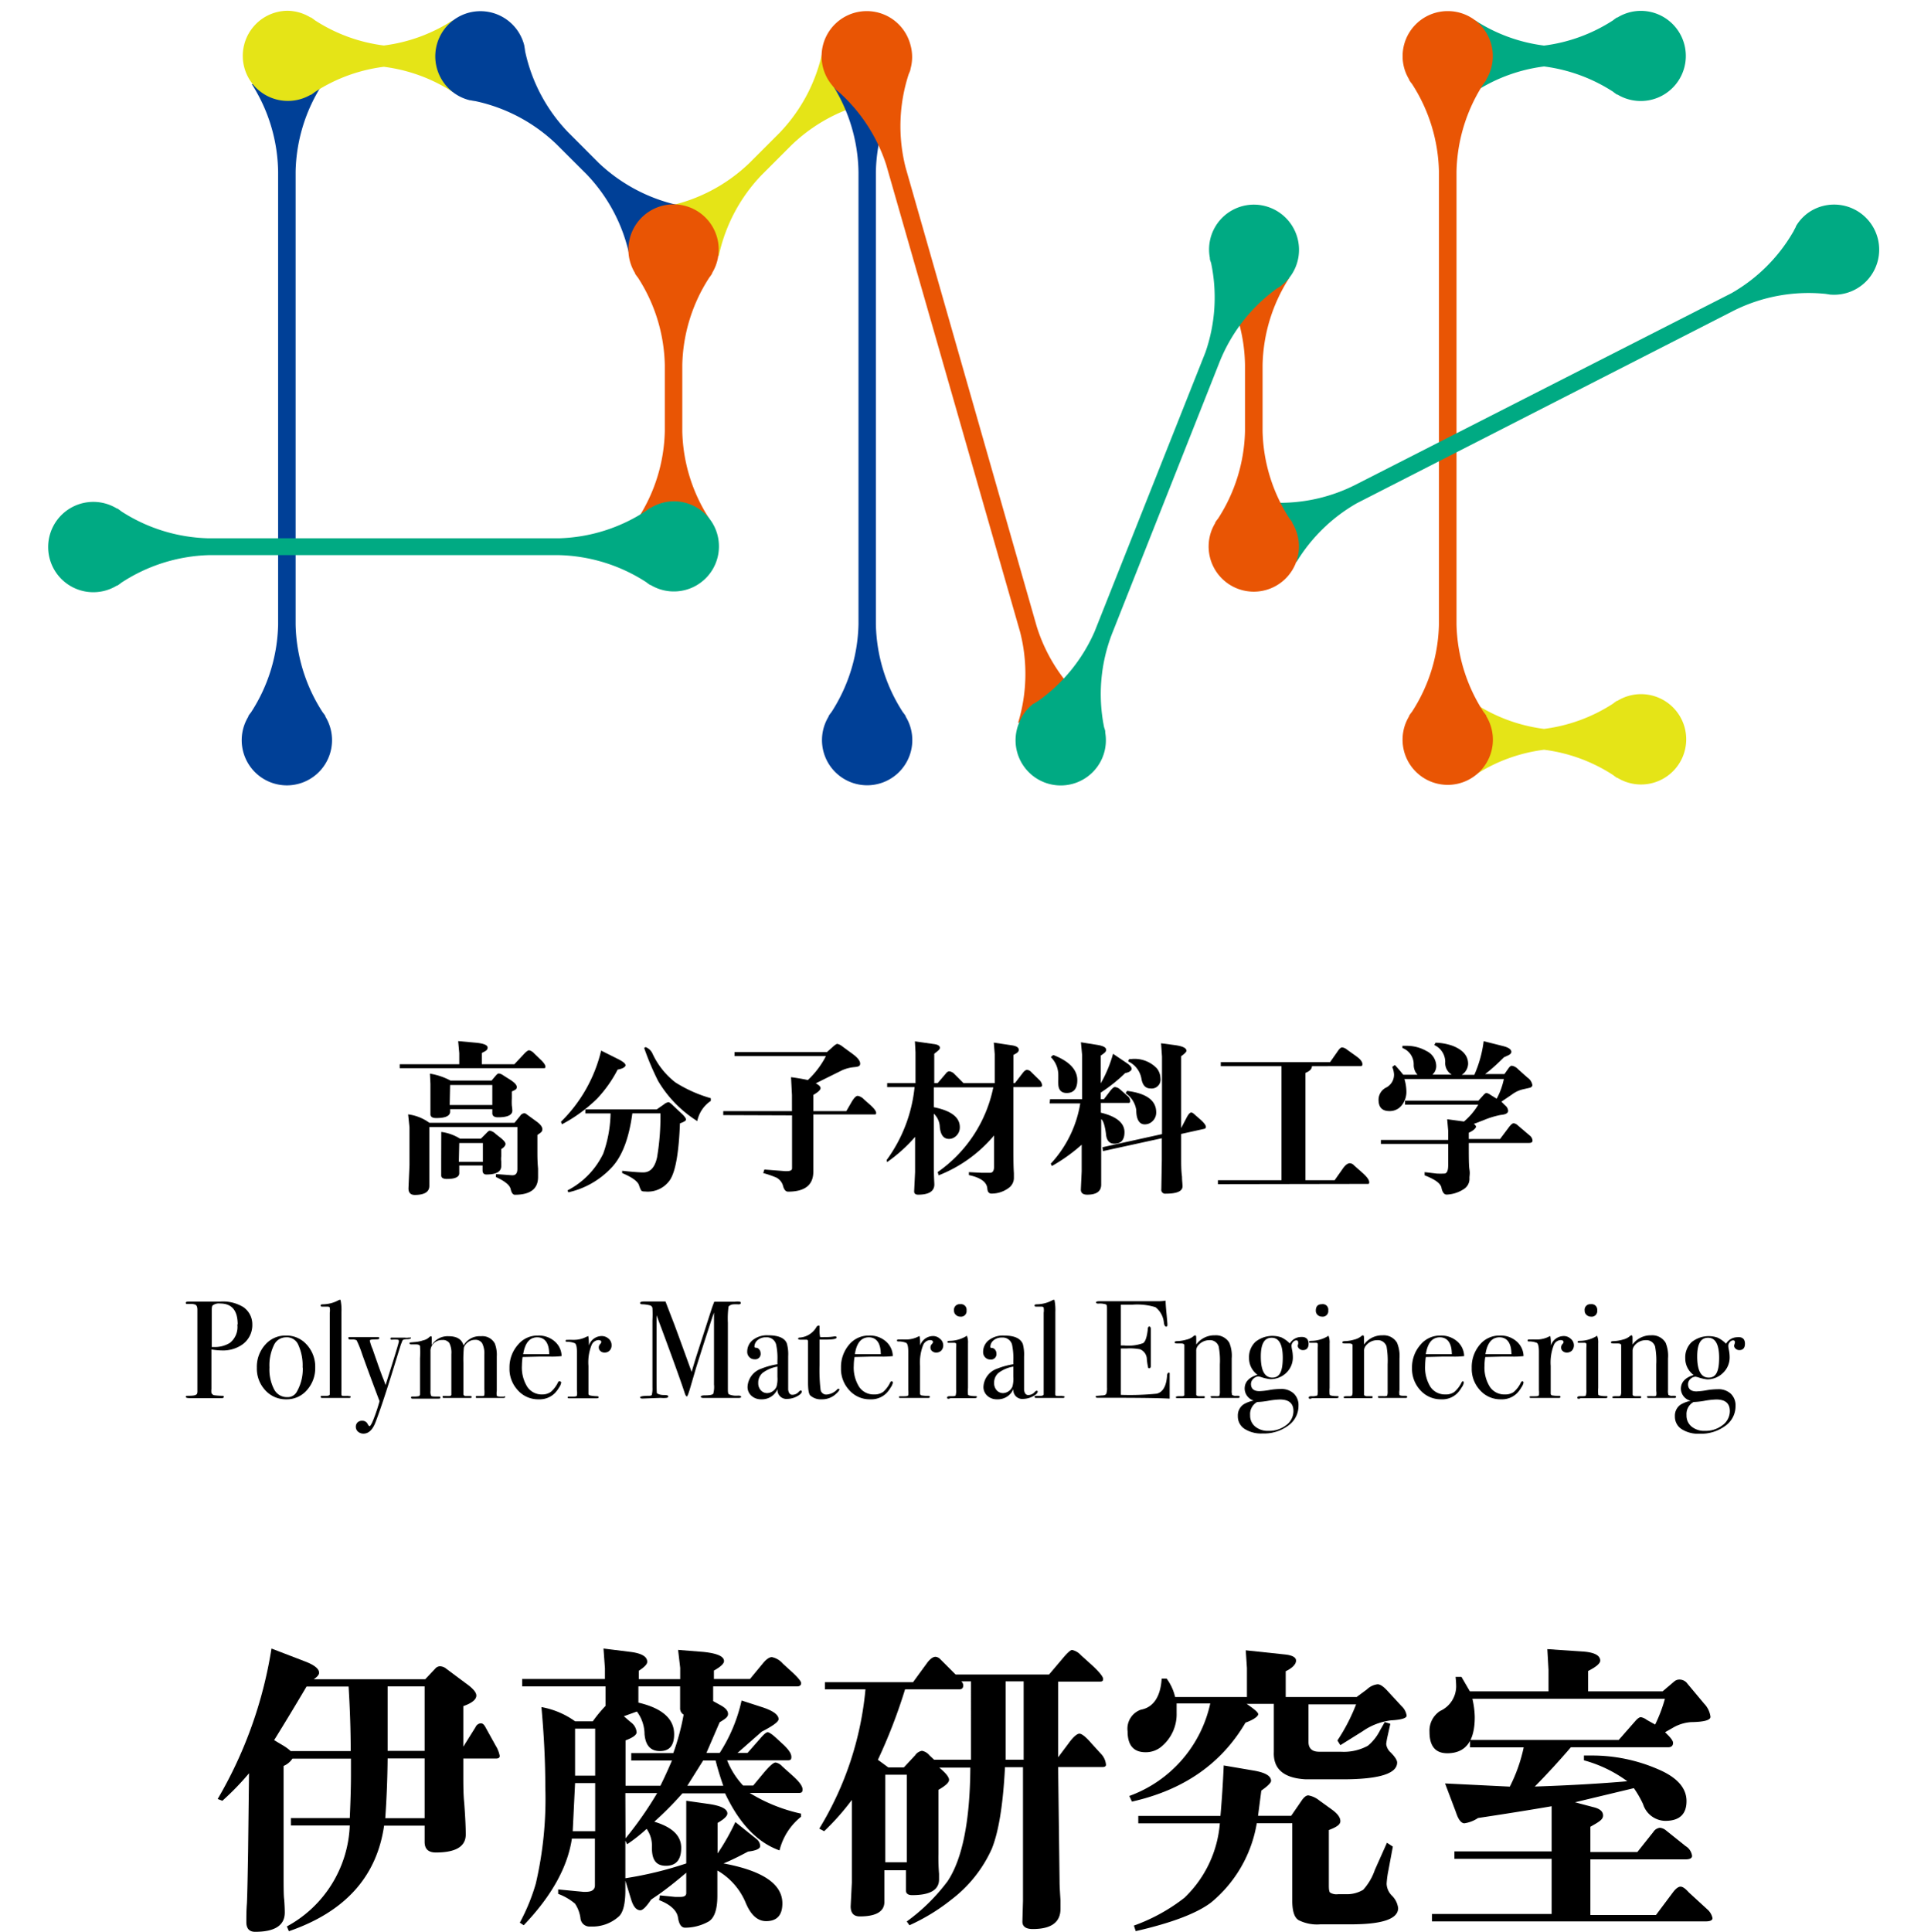 <?xml version="1.0" encoding="UTF-8"?> <svg xmlns="http://www.w3.org/2000/svg" viewBox="0 0 229.61 229.68"><defs><style>.cls-1{fill:#e5e417;}.cls-2{fill:#004097;}.cls-3{fill:#e95504;}.cls-4{fill:#00aa83;}.cls-5{fill:none;}</style></defs><title>img_logo_lab_ito</title><g id="レイヤー_2" data-name="レイヤー 2"><g id="レイヤー_1-2" data-name="レイヤー 1"><path class="cls-1" d="M103.78,12.12a19.91,19.91,0,0,0-9.62,5.09l-3.62,3.62a19.86,19.86,0,0,0-5.08,9.62l-6-5.95a19.84,19.84,0,0,0,9.63-5.1l3.61-3.61a19.82,19.82,0,0,0,5.09-9.62Z"></path><path class="cls-2" d="M38.35,10a19.84,19.84,0,0,0-3.2,10.39V74.27a19.89,19.89,0,0,0,3.2,10.39c.12.16.24.31.34.47l0,.07a5.37,5.37,0,1,1-9.16,0l0-.07c.1-.16.22-.31.34-.47a19.86,19.86,0,0,0,3.2-10.41V20.43A19.85,19.85,0,0,0,29.94,10Z"></path><path class="cls-1" d="M53.84,10.94a19.54,19.54,0,0,0-8.2-3,19.54,19.54,0,0,0-8.2,3,5.66,5.66,0,0,1-.47.34l-.06,0a5.36,5.36,0,1,1-2.77-10,5.33,5.33,0,0,1,2.77.79l.06,0a5.66,5.66,0,0,1,.47.34,19.54,19.54,0,0,0,8.2,3,19.54,19.54,0,0,0,8.2-3Z"></path><path class="cls-2" d="M80.77,24.42a20,20,0,0,1-9.62-5.09L67.53,15.7a19.85,19.85,0,0,1-5.09-9.61,5.4,5.4,0,0,0-.09-.58l0-.06a5.37,5.37,0,1,0-6.48,6.47l.07,0a5.67,5.67,0,0,0,.57.1,19.91,19.91,0,0,1,9.62,5.09l3.62,3.61a19.88,19.88,0,0,1,5.09,9.63Z"></path><path class="cls-3" d="M84.34,61.67a19.86,19.86,0,0,1-3.21-10.38V43.41A19.82,19.82,0,0,1,84.34,33a5,5,0,0,0,.33-.47l0-.06a5.37,5.37,0,1,0-9.16,0l0,.06a5.09,5.09,0,0,0,.34.47,19.86,19.86,0,0,1,3.2,10.41v7.83a19.86,19.86,0,0,1-3.2,10.41Z"></path><path class="cls-4" d="M80.13,59.6a5.33,5.33,0,0,0-2.77.79l-.06,0c-.16.11-.32.22-.47.34A19.85,19.85,0,0,1,66.43,64H24.84a19.93,19.93,0,0,1-10.41-3.2,5.66,5.66,0,0,0-.47-.34l-.06,0a5.37,5.37,0,1,0,0,9.16l.06,0a5.66,5.66,0,0,0,.47-.34A20,20,0,0,1,24.83,66h41.6a19.92,19.92,0,0,1,10.4,3.21c.15.12.31.23.47.34l.06,0a5.36,5.36,0,1,0,2.77-9.95Z"></path><path class="cls-4" d="M175.4,10.9a19.54,19.54,0,0,1,8.2-3,19.71,19.71,0,0,1,8.2,3,5.09,5.09,0,0,0,.47.34l.06,0a5.36,5.36,0,1,0,2.77-9.95,5.33,5.33,0,0,0-2.77.79l-.06,0a5.09,5.09,0,0,0-.47.34,19.57,19.57,0,0,1-8.2,3,19.57,19.57,0,0,1-8.2-3Z"></path><path class="cls-1" d="M175.4,92.14a19.54,19.54,0,0,1,8.2-3,19.54,19.54,0,0,1,8.2,3c.15.12.31.23.47.34l.06,0a5.37,5.37,0,1,0,0-9.16l-.06,0a5.09,5.09,0,0,0-.47.34,19.57,19.57,0,0,1-8.2,3,19.57,19.57,0,0,1-8.2-3Z"></path><path class="cls-3" d="M167.9,84.62a5.09,5.09,0,0,0-.34.47l0,.06a5.37,5.37,0,1,0,9.17,0l0-.06a5.09,5.09,0,0,0-.34-.47,19.93,19.93,0,0,1-3.2-10.39V20.38a20,20,0,0,1,3.2-10.4,4,4,0,0,0,.34-.47l0-.06a5.35,5.35,0,0,0-4.58-8.13,5.36,5.36,0,0,0-5.37,5.37,5.31,5.31,0,0,0,.78,2.76l0,.06a4,4,0,0,0,.34.47,19.93,19.93,0,0,1,3.2,10.41V74.21A19.86,19.86,0,0,1,167.9,84.62Z"></path><path class="cls-4" d="M154.16,66.83a20,20,0,0,1,7.18-7l44.8-22.89h0a19.91,19.91,0,0,1,10.94-2l.57.09h.07a5.36,5.36,0,1,0-2.09-10.11,5.21,5.21,0,0,0-2.09,2l0,.06q-.15.26-.27.51a19.86,19.86,0,0,1-7.37,7.36L161.07,57.69v0a19.9,19.9,0,0,1-10.78,2Z"></path><path class="cls-3" d="M153.33,33a19.86,19.86,0,0,0-3.2,10.41v7.83a19.93,19.93,0,0,0,3.2,10.41,4,4,0,0,1,.34.47l0,.06a5.37,5.37,0,1,1-9.17,0l0-.06a4,4,0,0,1,.34-.47,19.93,19.93,0,0,0,3.2-10.39V43.38A19.88,19.88,0,0,0,144.92,33Z"></path><path class="cls-2" d="M107.35,10a19.85,19.85,0,0,0-3.2,10.4V74.26a19.88,19.88,0,0,0,3.2,10.4,5.66,5.66,0,0,1,.34.47l0,.06a5.37,5.37,0,1,1-9.16,0l0-.06a5.66,5.66,0,0,1,.34-.47,20,20,0,0,0,3.21-10.41V20.42A19.92,19.92,0,0,0,98.93,10Z"></path><path class="cls-3" d="M129.27,83.63a19.91,19.91,0,0,1-6-9.16L107.69,19.94h0a19.94,19.94,0,0,1,.36-11.12,5,5,0,0,0,.21-.54V8.21a5.27,5.27,0,0,0,0-2.87,5.37,5.37,0,1,0-8.9,5.24l0,.05c.14.13.3.25.45.37a19.8,19.8,0,0,1,5.57,8.6l15.91,55.51a20,20,0,0,1-.23,10.83Z"></path><path class="cls-4" d="M151.05,24.7a5.33,5.33,0,0,0-7.19,5.95v.07c0,.19.1.37.15.56a19.86,19.86,0,0,1-.68,10.62L130.16,75.08a19.91,19.91,0,0,1-6.71,8.26c-.17.1-.34.2-.49.31l-.06,0A5.27,5.27,0,0,0,121.15,86a5.37,5.37,0,1,0,10.27,1.1V87c0-.19-.09-.37-.14-.56a19.88,19.88,0,0,1,.94-11.07L145,43.08h0a19.93,19.93,0,0,1,6.83-8.78c.17-.1.34-.2.49-.31l.05-.05a5.27,5.27,0,0,0,1.73-2.3A5.37,5.37,0,0,0,151.05,24.7Z"></path><path d="M47.53,127v-.47h7.08v-1.3l-.13-1.45,2.09.19c.94.09,1.41.28,1.41.58s-.23.41-.69.64v1.34h3.87l1.22-1.3c.24-.24.42-.36.53-.36a1.11,1.11,0,0,1,.59.36l.69.67c.44.4.66.71.66.91s-.07.19-.22.19Zm1,5.49a5.46,5.46,0,0,1,2.52,1H61.18l.67-.82a.64.64,0,0,1,.49-.31.4.4,0,0,1,.25.1l1.1.8c.54.38.8.7.8,1s-.19.4-.59.68v2c0,.49,0,1.15.08,2,0,.36,0,.69,0,1,0,1.41-.92,2.11-2.76,2.11-.23,0-.4-.23-.5-.68s-.66-.93-1.75-1.43l0-.35,1.87.14.11,0q.57,0,.57-.75V134H51.05v7c0,.71-.58,1.07-1.73,1.07q-.75,0-.75-.78l.12-2.75v-4.51Zm2.59-4.84a7.82,7.82,0,0,1,2.44.82h4.89l.52-.61c.13-.15.24-.23.34-.23a1.08,1.08,0,0,1,.51.21l.63.4c.65.39,1,.72,1,1s-.19.34-.59.53v.82a7.19,7.19,0,0,0,0,.86,5.36,5.36,0,0,1,.06.59c0,.53-.57.8-1.7.8-.45,0-.68-.16-.68-.48v-.49H53.52v.29c0,.52-.55.77-1.65.77q-.69,0-.69-.45l0-1.39v-2.23Zm1.35,6.93a5.55,5.55,0,0,1,2.23.8h2.48l.63-.63c.19-.21.33-.32.43-.32a1.36,1.36,0,0,1,.71.4l.61.48c.37.3.55.54.55.7s-.17.41-.51.61v.86a2.64,2.64,0,0,0,0,.61c0,.21,0,.4,0,.55q0,1-1.77,1c-.3,0-.45-.17-.45-.5v-.57H54.61v.91q0,.69-1.47.69c-.45,0-.68-.14-.68-.42l0-1.73Zm1-3.2h5.07V129H53.52Zm1.09,6.76h2.86V135.9H54.61Z"></path><path d="M66.82,133.67l-.12-.3a17.52,17.52,0,0,0,4.78-8.46l2,1c.6.3.9.55.9.74s-.31.41-.94.52A15.16,15.16,0,0,1,71,130.62,17.88,17.88,0,0,1,66.82,133.67Zm.76,8.09-.1-.23a9.57,9.57,0,0,0,4.25-4.38,14.94,14.94,0,0,0,.87-4.77h-3v-.48h8.49l.82-.57a1.23,1.23,0,0,1,.57-.29q.15,0,.57.42l1.07,1c.3.29.45.51.45.65s-.24.28-.72.45c-.13,3.43-.51,5.66-1.16,6.69a3.19,3.19,0,0,1-3,1.41.85.85,0,0,1-.38-.06q-.12-.06-.33-.69c-.15-.46-.83-.95-2-1.44v-.27l.78.08c.73.07,1.31.11,1.73.11.84,0,1.38-.6,1.64-1.79a29.06,29.06,0,0,0,.4-5.23H75.19c-.41,3.07-1.27,5.24-2.55,6.53A10,10,0,0,1,67.58,141.76Zm9-17.15.18-.12a1.5,1.5,0,0,1,.81.74,9.2,9.2,0,0,0,2.75,3.47,16.08,16.08,0,0,0,4.2,1.87v.32a3.79,3.79,0,0,0-1.61,2.4,14.11,14.11,0,0,1-4.65-4.76A32.36,32.36,0,0,1,76.6,124.61Z"></path><path d="M86,132.58v-.47h8.17V130.2l-.11-2.13c.69.09,1.35.2,2,.34a10.44,10.44,0,0,0,2.15-2.85H87.34v-.48h11l.72-.65c.25-.21.41-.32.5-.32a1.52,1.52,0,0,1,.65.34l1.23.9c.56.42.84.79.84,1.1s-.21.37-.65.42a4.63,4.63,0,0,0-1.46.36L97,128.8q.57.3.57.57c0,.21-.29.48-.86.81v1.93h3.92l.58-1c.31-.55.57-.82.78-.82a1.31,1.31,0,0,1,.72.4l.7.62c.51.45.77.79.77,1s-.09.19-.27.19h-7.2v3.6c0,.45,0,1.15,0,2.1,0,.4,0,.77,0,1.1,0,1.59-1,2.38-3,2.38-.29,0-.49-.24-.61-.72A1.58,1.58,0,0,0,92.3,140a12.21,12.21,0,0,0-1.55-.53l.14-.42,2.45.19.23,0c.41,0,.61-.11.61-.34v-6.29Z"></path><path d="M105.43,137.92a17.68,17.68,0,0,0,3.32-8.67h-3.26v-.47h3.37V125.1l-.07-1.29,2.24.32c.49.06.73.21.73.44s-.23.35-.67.72v3.49h.4l1-1.17a.53.53,0,0,1,.38-.24,1,1,0,0,1,.63.34l1.07,1.07h3.71v-3.45l-.11-1.37,2.13.32c.56.08.84.26.84.53s-.21.39-.63.61v3.36h.17l.9-1.17c.2-.27.38-.41.55-.41a.77.77,0,0,1,.51.28l.9.88a1.06,1.06,0,0,1,.38.68q0,.21-.42.21h-3v6.82c0,1.42,0,2.56.06,3.41,0,.2,0,.37,0,.51a1.47,1.47,0,0,1-.66,1.28,3.39,3.39,0,0,1-2,.64c-.31,0-.47-.2-.5-.6-.06-.77-.79-1.3-2.19-1.6l0-.35,1.56.08.94,0c.33,0,.49-.24.49-.73V135a16.42,16.42,0,0,1-6.59,4.74l-.11-.39a16.2,16.2,0,0,0,6.61-10.07h-7.07v2.36q3.09.62,3.09,2.37a1.38,1.38,0,0,1-.5,1.1,1.19,1.19,0,0,1-.78.3c-.65,0-1-.47-1.1-1.4a2.28,2.28,0,0,0-.71-1.6v6.24c0,1.25.06,2,.06,2.17,0,.81-.64,1.22-1.93,1.22-.31,0-.47-.13-.47-.4l.11-2.29v-4.18a18.44,18.44,0,0,1-3.33,3Z"></path><path d="M124.86,130.68h3.81v-5.26l-.14-1.5,2,.32c.69.12,1,.31,1,.57s-.21.39-.64.69v3.3a15.24,15.24,0,0,0,1.46-3.51l1.72,1.16c.32.23.49.44.49.63s-.25.41-.76.5a19.24,19.24,0,0,1-2.91,2.32v.78h.38l.76-1c.23-.29.41-.44.55-.44a1.14,1.14,0,0,1,.67.34l.83.73a.78.78,0,0,1,.31.61c0,.14-.06.21-.19.21H130.9v1.16c1.87.45,2.81,1.23,2.81,2.32,0,.91-.4,1.37-1.2,1.37-.59,0-.94-.39-1-1.16q-.19-1.48-.57-1.77V138c0,.84,0,1.52,0,2,0,.33,0,.61,0,.84,0,.8-.55,1.2-1.66,1.2-.5,0-.76-.2-.76-.61l.1-2.17v-3.16a20.39,20.39,0,0,1-3.54,2.53l-.14-.27a13.79,13.79,0,0,0,3.51-7.17h-3.64Zm.09-5,.29-.25c1.9.74,2.86,1.74,2.86,3,0,1-.42,1.52-1.26,1.52-.65,0-1-.37-1-1.12a4.46,4.46,0,0,1,0-.48c0-.19,0-.37,0-.55A3,3,0,0,0,125,125.73Zm6.14,10.72,7.08-1.56v-9.22l-.11-1.58,1.59.21c1,.13,1.43.36,1.43.69,0,.11-.21.33-.63.64v8.54l.6-1.15c.24-.47.43-.7.59-.7s.29.12.57.38l.51.44c.44.39.67.69.67.89a.22.22,0,0,1-.19.23l-2.75.61v2.78c0,.83,0,1.59.1,2.3,0,.46.06.84.06,1.15q0,.87-2,.87a.46.46,0,0,1-.52-.53l.06-3.5v-2.56l-7,1.53Zm2.79-6.49.14-.21q3.47.44,3.46,2.55a1.4,1.4,0,0,1-.49,1.1,1.3,1.3,0,0,1-.88.33c-.62,0-1-.57-1-1.7A2.9,2.9,0,0,0,133.88,130Zm.39-4h.28a3.67,3.67,0,0,1,3,1.1,2,2,0,0,1,.44,1.2,1.06,1.06,0,0,1-1.2,1.2c-.55,0-.9-.35-1.05-1.07a2.79,2.79,0,0,0-1.6-2.15Z"></path><path d="M144.82,140.79v-.47h7.56V126.76h-7.22v-.48h13l1-1.43c.16-.21.3-.32.42-.32a1.1,1.1,0,0,1,.61.28l1.11.79c.47.34.7.64.7.91s-.12.25-.36.25H156c0,.33-.26.59-.77.8v12.76h3.47l.93-1.32c.32-.47.61-.7.88-.7a.72.72,0,0,1,.49.25l1.13,1c.45.42.68.76.68,1s-.08.21-.24.21Z"></path><path d="M165.55,126.85l.31-.23c.35.37.68.76,1,1.16h1.69a1.72,1.72,0,0,1-.45-1.18,2.07,2.07,0,0,0-1.34-2v-.26c.22,0,.38,0,.5,0a4.8,4.8,0,0,1,2.4.64,2,2,0,0,1,1.12,1.79,1.35,1.35,0,0,1-.46,1h2.31a1.6,1.6,0,0,1-.78-1.52,2.21,2.21,0,0,0-1.3-2l.15-.28a6.59,6.59,0,0,1,2,.36c1.25.48,1.87,1.2,1.87,2.15a1.61,1.61,0,0,1-.76,1.31h1.5a14.12,14.12,0,0,0,1.11-4l2.22.56c.72.17,1.07.41,1.07.7s-.29.39-.87.65c-.77.76-1.51,1.45-2.25,2h2.3l.48-.68c.14-.2.27-.31.4-.31a1.29,1.29,0,0,1,.74.41l1.12,1a1.32,1.32,0,0,1,.58.88c0,.17-.11.27-.31.33l-.84.19a3.52,3.52,0,0,0-1.29.62l-1.24.84.44.44a.9.9,0,0,1,.36.65c0,.28-.3.44-.89.49a10.22,10.22,0,0,0-2,.61l-1.2.46c.18.11.27.23.27.34s-.28.46-.86.7v.75h3.72l1.12-1.49c.2-.25.37-.38.5-.38a.86.86,0,0,1,.49.25l1.41,1.2a.84.84,0,0,1,.34.61c0,.19-.14.28-.43.28h-7.15c0,1.63,0,2.68.08,3.16s0,.72,0,1a1.44,1.44,0,0,1-.71,1.35,4,4,0,0,1-2,.63c-.3,0-.51-.28-.62-.82s-.8-1-2-1.47v-.38l1.44.17a8.77,8.77,0,0,0,.88,0c.32,0,.48-.32.48-1V136h-8v-.47h8v-1.11l-.12-1.35,2,.27a7.91,7.91,0,0,0,1.7-2h-8.71v-.48h8.73l.61-.68c.15-.16.26-.23.34-.23a1.13,1.13,0,0,1,.49.23l.73.45a8.62,8.62,0,0,0,.85-2.34H167a5.54,5.54,0,0,1,.23,1.41,2.56,2.56,0,0,1-.48,1.62,1.81,1.81,0,0,1-1.54.78q-1.29,0-1.29-1.35a1.62,1.62,0,0,1,.91-1.45,1.71,1.71,0,0,0,.93-1.58A2.77,2.77,0,0,0,165.55,126.85Z"></path><path d="M30,157.47A2.83,2.83,0,0,1,28.59,160a4,4,0,0,1-2.18.56,7.61,7.61,0,0,1-1.27-.12v4.69a2.29,2.29,0,0,0,0,.48.46.46,0,0,0,.36.28,7.5,7.5,0,0,0,.93.06q.18,0,.18.12c0,.11-.08.16-.23.16h-3.8c-.33,0-.49-.05-.49-.16s.11-.12.34-.12q.78,0,.9-.15c.08,0,.13-.15.14-.33v-9.75c0-.34-.09-.55-.28-.62a1.54,1.54,0,0,0-.57-.07h-.29c-.16,0-.24,0-.24-.13s.15-.15.46-.15h3.63a4.64,4.64,0,0,1,2.76.66A2.48,2.48,0,0,1,30,157.47Zm-1.74,0c0-1.66-.69-2.49-2.08-2.49a1.26,1.26,0,0,0-.9.23c-.07.07-.1.24-.1.52v4.42h.29a3.37,3.37,0,0,0,1.85-.48A2.4,2.4,0,0,0,28.22,157.48Z"></path><path d="M37.48,162.61a3.89,3.89,0,0,1-1,2.68,3.14,3.14,0,0,1-2.43,1.08,3.29,3.29,0,0,1-2.51-1.08,3.77,3.77,0,0,1-1-2.68,3.92,3.92,0,0,1,1-2.74A3.17,3.17,0,0,1,34,158.79a3.2,3.2,0,0,1,2.48,1.09A3.88,3.88,0,0,1,37.48,162.61Zm-1.5,0a5.89,5.89,0,0,0-.56-2.82A1.46,1.46,0,0,0,34,159a1.58,1.58,0,0,0-1.44.95,5.48,5.48,0,0,0-.52,2.63,5.1,5.1,0,0,0,.55,2.6,1.71,1.71,0,0,0,1.54.93,1.23,1.23,0,0,0,1.12-.57A5.44,5.44,0,0,0,36,162.6Z"></path><path d="M41.7,166.06q0,.15-.21.15h-.2l-.87,0H39.9l-1.31,0h-.2c-.17,0-.25,0-.25-.14s.06-.11.18-.11h.43c.31,0,.46-.06.46-.2s0-.49,0-1.28v-8.4a1.86,1.86,0,0,0,0-.59c0-.09-.12-.14-.26-.14h-.59c-.16,0-.23,0-.23-.14s.13-.13.41-.14a4,4,0,0,0,1.47-.36l.34-.17.14,0a6.09,6.09,0,0,1,.11,1.46v9.25a5.36,5.36,0,0,0,0,.59.15.15,0,0,0,.11.12,3.93,3.93,0,0,0,.61,0C41.58,166,41.7,166,41.7,166.06Z"></path><path d="M48.86,159.08c0,.08-.13.13-.39.14a1.49,1.49,0,0,0-.51.07c-.07,0-.13.13-.18.28l-.12.3-.13.42c-.16.5-.39,1.26-.7,2.26-.86,2.79-1.59,5-2.16,6.5-.35.93-.83,1.4-1.45,1.4a1,1,0,0,1-.65-.23.77.77,0,0,1-.26-.59.7.7,0,0,1,.21-.52.76.76,0,0,1,.54-.19.68.68,0,0,1,.64.36c.1.19.18.28.25.28s.25-.27.46-.81a20.94,20.94,0,0,0,.72-2.16c-.81-2.13-1.5-4-2.07-5.59a12.14,12.14,0,0,0-.66-1.65,1,1,0,0,0-.54-.09c-.29,0-.44,0-.44-.16s.07-.13.22-.13l.56,0,.58,0h.29l1,0,.84,0c.12,0,.18,0,.18.14s-.2.13-.61.14-.51.06-.51.16a5.53,5.53,0,0,0,.34,1c.08.25.18.51.27.79l.29.82c.08.24.28.8.6,1.66.11.26.24.58.37,1,1.06-3.32,1.59-5.05,1.59-5.22a.17.17,0,0,0-.13-.18,4,4,0,0,0-.7,0c-.12,0-.17,0-.17-.13s.06-.11.2-.11a.25.25,0,0,1,.13,0c.37,0,.68,0,.92,0h.47a1.51,1.51,0,0,0,.38,0,.75.75,0,0,1,.23,0C48.81,159,48.86,159,48.86,159.08Z"></path><path d="M60.07,166.09c0,.08-.1.12-.28.12h-3c-.15,0-.22,0-.22-.11s.06-.12.18-.12h.55c.16,0,.26,0,.29-.12a3.49,3.49,0,0,0,0-.69v-4.1a2.71,2.71,0,0,0-.26-1.37.93.93,0,0,0-.86-.4,1.35,1.35,0,0,0-.79.25,1.36,1.36,0,0,0-.52.65,14.25,14.25,0,0,0-.06,1.84v3.11c0,.37,0,.58,0,.63a.27.27,0,0,0,.29.2h.47c.15,0,.22,0,.22.12s-.09.11-.25.11h-3c-.13,0-.2,0-.2-.13s0-.09.1-.1.29,0,.66,0c.18,0,.27-.06.28-.16l0-.23V161a2.56,2.56,0,0,0-.24-1.32.93.93,0,0,0-.84-.36,1.4,1.4,0,0,0-1,.37,1.28,1.28,0,0,0-.4,1v4.67a1.31,1.31,0,0,0,.07.59q.07.09.48.09H52l.18,0c.12,0,.17,0,.17.13s-.07.12-.21.12H52c-.27,0-.68,0-1.24,0H49.11c-.15,0-.23,0-.23-.13s.07-.12.21-.12a2.91,2.91,0,0,0,.73-.05.28.28,0,0,0,.12-.21v-4.28a11.65,11.65,0,0,0,0-1.45q-.06-.21-.48-.21h-.55q-.21,0-.21-.12c0-.06,0-.1.07-.11l.54-.05a3.85,3.85,0,0,0,1-.2,1.48,1.48,0,0,0,.65-.31c.13-.12.21-.18.27-.18s.09,0,.1.13,0,.39,0,.92a2.23,2.23,0,0,1,2-1.05c1,0,1.58.36,1.79,1.1a2.2,2.2,0,0,1,2.06-1.1,1.68,1.68,0,0,1,1.66.87,3.76,3.76,0,0,1,.23,1.53v4.08a2,2,0,0,0,0,.62,1.23,1.23,0,0,0,.52.09h.29C60,166,60.07,166,60.07,166.09Z"></path><path d="M66.73,164.38a1.41,1.41,0,0,1-.25.58,3.75,3.75,0,0,1-.52.69,2.56,2.56,0,0,1-1.9.72,3.22,3.22,0,0,1-2.48-1.07,3.72,3.72,0,0,1-1-2.65,4.06,4.06,0,0,1,1-2.76,3,3,0,0,1,2.36-1.1,2.88,2.88,0,0,1,2,.68,2.36,2.36,0,0,1,.84,1.76,9.25,9.25,0,0,1-1.4.06H64.14l-2,.05a7.63,7.63,0,0,0-.08,1,4.31,4.31,0,0,0,.64,2.55,2.06,2.06,0,0,0,1.79.9,1.7,1.7,0,0,0,1-.3,3.39,3.39,0,0,0,.86-1.14.2.2,0,0,1,.18-.13C66.69,164.26,66.73,164.3,66.73,164.38ZM65.3,161c0-1.32-.52-2-1.42-2s-1.45.66-1.67,2Z"></path><path d="M72.72,159.94a.88.88,0,0,1-.23.63.78.78,0,0,1-.59.24.71.71,0,0,1-.5-.17.58.58,0,0,1-.05-.83.51.51,0,0,0,.15-.23c0-.17-.12-.25-.36-.25a.93.93,0,0,0-.79.57,5.53,5.53,0,0,0-.38,2.5v3.25a.23.23,0,0,0,.14.25A4.52,4.52,0,0,0,71,166c.12,0,.18.07.18.13s-.07.12-.22.12h-3.2c-.17,0-.26,0-.26-.1s.07-.1.21-.1h.23c.38,0,.6,0,.66-.13a2.09,2.09,0,0,0,0-.61v-4.56c0-.61-.09-1-.28-1.06a2.33,2.33,0,0,0-.86-.16c-.13,0-.2,0-.2-.11s.06-.12.16-.12h.12a4.19,4.19,0,0,1,.5,0l.21,0A3.2,3.2,0,0,0,69.6,159l.22-.1.13-.05a5.27,5.27,0,0,1,.07.79v.33a1.62,1.62,0,0,1,1.48-1.12,1.24,1.24,0,0,1,.88.32A1,1,0,0,1,72.72,159.94Z"></path><path d="M88.13,166.07c0,.09-.11.14-.34.14H83.68c-.23,0-.35-.05-.35-.15s.16-.16.48-.16c.56,0,.9-.06,1-.19a3,3,0,0,0,.09-1.1v-8.56l-.2.57c-.44,1.33-1.09,3.33-1.93,6L82,165.25q-.24.78-.33.78c-.08,0-.16-.13-.25-.4-.32-1-1.21-3.5-2.69-7.49l-.66-1.76v6.22c0,2,0,3,.05,3.05s.34.21.79.21.55.06.55.17-.12.18-.35.18a2.6,2.6,0,0,1-.4,0,3.32,3.32,0,0,0-.41,0l-1.9.07c-.19,0-.29-.05-.29-.15s.31-.17.94-.18c.26,0,.42,0,.46-.13a3.1,3.1,0,0,0,.07-.86V157a14,14,0,0,0,0-1.48.43.43,0,0,0-.28-.32,4.08,4.08,0,0,0-.92-.13q-.27,0-.27-.15c0-.12.17-.18.49-.18h2.53c.06.14.38,1,1,2.59q.38,1,2.11,5.78c.21-.71.42-1.42.64-2.11l1.76-5.45c.11-.32.21-.58.29-.78l2.45,0a2,2,0,0,1,.62,0,.15.15,0,0,1,.08.15c0,.11-.09.16-.28.16a3.7,3.7,0,0,0-.62,0,.81.81,0,0,0-.55.26,10.49,10.49,0,0,0-.08,1.94V165c0,.44,0,.7.13.78a2.29,2.29,0,0,0,1.07.15h.1C88,165.93,88.13,166,88.13,166.07Z"></path><path d="M95.34,165.43c0,.19-.19.39-.58.59a2.45,2.45,0,0,1-1.12.3,1.07,1.07,0,0,1-1.19-1.17,2,2,0,0,1-1.93,1.22,1.68,1.68,0,0,1-1.17-.42,1.39,1.39,0,0,1-.46-1.08,2.4,2.4,0,0,1,1.62-2.14,8.84,8.84,0,0,1,1.93-.53v-.41a7.69,7.69,0,0,0-.15-1.92A1.13,1.13,0,0,0,91.1,159a1.48,1.48,0,0,0-1,.32,1,1,0,0,0-.39.79c0,.09.07.13.2.13a.46.46,0,0,1,.36.2.67.67,0,0,1,.17.44.64.64,0,0,1-.72.73.82.82,0,0,1-.62-.26.87.87,0,0,1-.25-.65,1.77,1.77,0,0,1,.61-1.34,2.74,2.74,0,0,1,1.88-.6c1.21,0,2,.32,2.23,1a4.81,4.81,0,0,1,.15,1.5v3.08c0,.51,0,.8,0,.89q.09.6.48.6a1,1,0,0,0,.76-.33c.11-.12.2-.18.25-.18S95.34,165.37,95.34,165.43Zm-2.9-1.74v-1.21a4.12,4.12,0,0,0-1.75.74,1.51,1.51,0,0,0-.53,1.21,1.23,1.23,0,0,0,.3.86,1,1,0,0,0,.76.34,1.25,1.25,0,0,0,1.12-.79A3.47,3.47,0,0,0,92.44,163.69Z"></path><path d="M99.81,165.2c0,.1-.13.28-.41.53a2.4,2.4,0,0,1-1.68.64,1.85,1.85,0,0,1-1.37-.46c-.18-.17-.27-.69-.27-1.54v-4.91a.18.18,0,0,0-.18-.18h-.62c-.25,0-.37,0-.37-.12s.06-.12.18-.13a2.5,2.5,0,0,0,2-1.27.3.3,0,0,1,.25-.15c.08,0,.11,0,.11.12v.34a3.8,3.8,0,0,0,.07.9,2.83,2.83,0,0,0,.5,0,5.93,5.93,0,0,0,1.2-.08l.12,0a.12.12,0,0,1,.13.14c0,.16-.45.24-1.34.24h-.68v3.05a20.13,20.13,0,0,0,.12,2.9.68.68,0,0,0,.76.58,1.92,1.92,0,0,0,1.22-.61.19.19,0,0,1,.15-.08C99.77,165.12,99.81,165.15,99.81,165.2Z"></path><path d="M106.17,164.38a1.48,1.48,0,0,1-.26.58,3.35,3.35,0,0,1-.52.69,2.55,2.55,0,0,1-1.9.72A3.23,3.23,0,0,1,101,165.3a3.72,3.72,0,0,1-1-2.65,4.11,4.11,0,0,1,.95-2.76,3,3,0,0,1,2.37-1.1,2.87,2.87,0,0,1,2,.68,2.36,2.36,0,0,1,.84,1.76,9.25,9.25,0,0,1-1.4.06h-1.15l-2,.05a6.36,6.36,0,0,0-.09,1,4.31,4.31,0,0,0,.64,2.55,2.06,2.06,0,0,0,1.79.9,1.73,1.73,0,0,0,1.06-.3,3.53,3.53,0,0,0,.85-1.14.23.23,0,0,1,.18-.13C106.12,164.26,106.17,164.3,106.17,164.38ZM104.73,161c0-1.32-.52-2-1.42-2s-1.45.66-1.66,2Z"></path><path d="M112.16,159.94a.92.92,0,0,1-.23.63.81.81,0,0,1-.6.24.68.68,0,0,1-.49-.17.53.53,0,0,1-.2-.44.56.56,0,0,1,.15-.39.51.51,0,0,0,.15-.23c0-.17-.13-.25-.37-.25a.93.93,0,0,0-.79.57,5.68,5.68,0,0,0-.38,2.5v3.25a.24.24,0,0,0,.14.25,4.62,4.62,0,0,0,.85.06c.12,0,.18.07.18.13s-.07.12-.21.12h-3.2c-.18,0-.27,0-.27-.1s.07-.1.22-.1h.23c.37,0,.59,0,.66-.13a3,3,0,0,0,0-.61v-4.56c0-.61-.09-1-.27-1.06a2.35,2.35,0,0,0-.87-.16c-.13,0-.2,0-.2-.11s.06-.12.17-.12H107a4.07,4.07,0,0,1,.5,0l.21,0A3.27,3.27,0,0,0,109,159l.21-.1.13-.05a4.22,4.22,0,0,1,.07.79v.33a1.63,1.63,0,0,1,1.49-1.12,1.2,1.2,0,0,1,.87.32A1,1,0,0,1,112.16,159.94Z"></path><path d="M116.16,166.08c0,.1-.09.15-.28.15l-.39,0-.83,0H113a.35.35,0,0,1-.2.07c-.12,0-.18,0-.18-.13s.11-.17.33-.17c.42,0,.64,0,.68-.09a1.94,1.94,0,0,0,.06-.69v-5a2.47,2.47,0,0,0,0-.49s-.09-.08-.21-.08h-.64c-.12,0-.18,0-.18-.11s.09-.11.27-.12a3.94,3.94,0,0,0,1.88-.51l.16-.1a2.14,2.14,0,0,1,.13.91V165a5,5,0,0,0,0,.77c0,.08.07.13.17.15a3.15,3.15,0,0,0,.72.07C116.09,166,116.16,166,116.16,166.08Zm-1.23-10.28a.66.66,0,0,1-.75.74.72.72,0,0,1-.52-.21.63.63,0,0,1-.22-.5.67.67,0,0,1,.74-.77A.66.66,0,0,1,114.93,155.8Z"></path><path d="M123.39,165.43c0,.19-.19.39-.58.59a2.48,2.48,0,0,1-1.13.3,1.06,1.06,0,0,1-1.18-1.17,2,2,0,0,1-1.93,1.22,1.66,1.66,0,0,1-1.17-.42,1.39,1.39,0,0,1-.46-1.08,2.4,2.4,0,0,1,1.62-2.14,8.84,8.84,0,0,1,1.93-.53v-.41a7.69,7.69,0,0,0-.15-1.92,1.13,1.13,0,0,0-1.19-.84,1.46,1.46,0,0,0-1,.32,1,1,0,0,0-.39.79c0,.09.07.13.2.13a.46.46,0,0,1,.36.2.66.66,0,0,1,.16.44.64.64,0,0,1-.71.73.84.84,0,0,1-.63-.26.9.9,0,0,1-.24-.65,1.77,1.77,0,0,1,.61-1.34,2.74,2.74,0,0,1,1.88-.6c1.21,0,1.95.32,2.23,1a4.81,4.81,0,0,1,.15,1.5v3.08c0,.51,0,.8,0,.89q.09.6.48.6a1,1,0,0,0,.76-.33c.11-.12.19-.18.25-.18S123.39,165.37,123.39,165.43Zm-2.9-1.74v-1.21a4.06,4.06,0,0,0-1.75.74,1.51,1.51,0,0,0-.53,1.21,1.23,1.23,0,0,0,.3.86,1,1,0,0,0,.76.34,1.26,1.26,0,0,0,1.12-.79A3.47,3.47,0,0,0,120.49,163.69Z"></path><path d="M126.59,166.06q0,.15-.21.15h-.2l-.87,0h-.52l-1.32,0h-.19c-.17,0-.25,0-.25-.14s.06-.11.18-.11h.43c.31,0,.46-.06.46-.2s0-.49,0-1.28v-8.4a1.86,1.86,0,0,0,0-.59c0-.09-.12-.14-.26-.14h-.59c-.16,0-.23,0-.23-.14s.13-.13.41-.14a4,4,0,0,0,1.47-.36l.34-.17.14,0a6.09,6.09,0,0,1,.11,1.46v9.25a5.36,5.36,0,0,0,0,.59.15.15,0,0,0,.11.12,3.93,3.93,0,0,0,.61,0C126.47,166,126.59,166,126.59,166.06Z"></path><path d="M139.08,163.52s0,.31,0,.81,0,1,0,1.42v.54c-1.08-.06-3.22-.1-6.41-.1h-2.06c-.21,0-.31,0-.31-.13s0-.09.1-.1l.62-.05c.29,0,.46-.08.52-.18a2,2,0,0,0,.09-.78v-9.3c0-.32,0-.51-.14-.57a2.4,2.4,0,0,0-.9-.09c-.17,0-.26-.05-.26-.14s.12-.14.36-.14h7a5.17,5.17,0,0,0,.91-.07c0,.48.07,1.13.15,2l.06.71a1.06,1.06,0,0,1,0,.21c0,.11-.05.17-.15.17s-.21-.14-.26-.42a2.64,2.64,0,0,0-1-1.89,7.36,7.36,0,0,0-2.77-.3h-1.35v4.85h.39a5.15,5.15,0,0,0,2.26-.28c.27-.19.45-.73.55-1.63,0-.23.08-.35.18-.35s.18.1.18.3,0,.49,0,.87,0,.68,0,.88c0,1.17,0,2,0,2.42,0,.11,0,.21,0,.28s-.06.22-.18.22-.13-.05-.15-.14a7.63,7.63,0,0,1-.14-.92,1.3,1.3,0,0,0-.81-1.2,6.54,6.54,0,0,0-1.54-.1h-.74v5.52a32.09,32.09,0,0,0,4.26-.14c.72-.17,1.13-.86,1.23-2.09,0-.27.1-.41.22-.41S139.08,163.29,139.08,163.52Z"></path><path d="M147.41,166.09q0,.12-.24.12h-3q-.21,0-.21-.12T144,166a6.11,6.11,0,0,1,.63,0c.21,0,.33,0,.37-.09a1.53,1.53,0,0,0,.05-.53v-3.16a8.91,8.91,0,0,0-.14-2.14,1.08,1.08,0,0,0-1.12-.74,1.71,1.71,0,0,0-1.39.72.94.94,0,0,0-.16.59v5.14c0,.13.12.2.35.21l.51,0c.11,0,.16,0,.16.11s-.06.12-.19.12h-3c-.16,0-.25,0-.25-.1s.1-.11.3-.13h.41q.25,0,.3-.12l0-.24V162q0-1.87,0-2.07c0-.14-.16-.2-.41-.2H140q-.33,0-.33-.12c0-.11.11-.16.34-.16a4.51,4.51,0,0,0,1.08-.18,2,2,0,0,0,.8-.38.41.41,0,0,1,.24-.13c.07,0,.11.1.11.31v.79a2.66,2.66,0,0,1,2.21-1.1,1.86,1.86,0,0,1,1.72.87,4.05,4.05,0,0,1,.29,1.88v3.76a1.66,1.66,0,0,0,.05.58.74.74,0,0,0,.48.1h.3C147.36,166,147.41,166,147.41,166.09Z"></path><path d="M155.6,159.76c0,.5-.23.76-.68.76a.63.63,0,0,1-.42-.16.46.46,0,0,1-.19-.35.76.76,0,0,1,.05-.21.82.82,0,0,0,0-.22c0-.15-.08-.22-.23-.22a.51.51,0,0,0-.38.21.65.65,0,0,0-.18.42s0,.22.08.56a4.62,4.62,0,0,1,.08.78,2.53,2.53,0,0,1-.77,1.88,2.68,2.68,0,0,1-1.93.76,4.8,4.8,0,0,1-1.09-.25l-.28-.07a.91.91,0,0,0-.63.28.84.84,0,0,0-.28.61c0,.57.35.86,1,.86a8.51,8.51,0,0,0,1.27-.15,8.12,8.12,0,0,1,1.24-.11,2.18,2.18,0,0,1,1.57.53,1.89,1.89,0,0,1,.57,1.46,2.85,2.85,0,0,1-1.21,2.36,4.83,4.83,0,0,1-3.06.94,3.66,3.66,0,0,1-2.15-.55,1.76,1.76,0,0,1-.79-1.52,1.58,1.58,0,0,1,.73-1.42,3.68,3.68,0,0,1,1.15-.42A1.52,1.52,0,0,1,148,165.1c0-.79.51-1.34,1.52-1.65a2.45,2.45,0,0,1-1-2,2.5,2.5,0,0,1,.76-1.91,3.24,3.24,0,0,1,3.09-.53,3.48,3.48,0,0,1,1,.72,1.57,1.57,0,0,1,1.31-.77C155.28,158.92,155.6,159.2,155.6,159.76Zm-1.8,8c0-.91-.54-1.37-1.61-1.37a9,9,0,0,0-1.36.15,8.92,8.92,0,0,1-1.34.15,1.63,1.63,0,0,0-.84,1.57,1.68,1.68,0,0,0,.6,1.35,2.37,2.37,0,0,0,1.59.51,3.29,3.29,0,0,0,2.1-.68A2.07,2.07,0,0,0,153.8,167.71Zm-1.27-6.32c0-1.59-.44-2.39-1.32-2.39s-1.29.74-1.29,2.23c0,1.67.46,2.51,1.37,2.51S152.53,163,152.53,161.39Z"></path><path d="M159.18,166.08c0,.1-.1.15-.28.15l-.4,0-.82,0H156a.32.32,0,0,1-.2.07c-.12,0-.18,0-.18-.13s.11-.17.33-.17a1.55,1.55,0,0,0,.69-.09,2.08,2.08,0,0,0,.05-.69v-5a2.47,2.47,0,0,0,0-.49s-.08-.08-.2-.08h-.65c-.12,0-.18,0-.18-.11s.09-.11.28-.12a3.9,3.9,0,0,0,1.87-.51l.16-.1a2.14,2.14,0,0,1,.13.91V165a5,5,0,0,0,0,.77.19.19,0,0,0,.17.15,3.25,3.25,0,0,0,.73.07C159.1,166,159.18,166,159.18,166.08Zm-1.24-10.28a.66.66,0,0,1-.74.74.72.72,0,0,1-.53-.21.66.66,0,0,1-.21-.5c0-.51.24-.77.74-.77A.65.65,0,0,1,157.94,155.8Z"></path><path d="M167.33,166.09c0,.08-.08.12-.25.12h-3c-.15,0-.22,0-.22-.12s0-.08.09-.09a6.16,6.16,0,0,1,.64,0q.31,0,.36-.09a1.53,1.53,0,0,0,.05-.53v-3.16a9.83,9.83,0,0,0-.13-2.14,1.08,1.08,0,0,0-1.12-.74,1.7,1.7,0,0,0-1.39.72.94.94,0,0,0-.16.59v5.14c0,.13.11.2.35.21l.5,0c.11,0,.17,0,.17.11s-.07.12-.2.12h-3c-.17,0-.25,0-.25-.1s.1-.11.3-.13h.41q.24,0,.3-.12l.05-.24V162c0-1.25,0-1.94,0-2.07s-.16-.2-.41-.2h-.48q-.33,0-.33-.12c0-.11.12-.16.35-.16a4.43,4.43,0,0,0,1.07-.18,2.18,2.18,0,0,0,.81-.38.39.39,0,0,1,.23-.13c.08,0,.12.1.12.31v.79a2.65,2.65,0,0,1,2.21-1.1,1.84,1.84,0,0,1,1.71.87,4,4,0,0,1,.3,1.88v3.76a1.66,1.66,0,0,0,0,.58c.06.07.22.1.48.1h.29C167.27,166,167.33,166,167.33,166.09Z"></path><path d="M174.06,164.38a1.34,1.34,0,0,1-.26.58,3.35,3.35,0,0,1-.52.69,2.52,2.52,0,0,1-1.89.72,3.26,3.26,0,0,1-2.49-1.07,3.75,3.75,0,0,1-1-2.65,4.06,4.06,0,0,1,1-2.76,3,3,0,0,1,2.36-1.1,2.9,2.9,0,0,1,2,.68,2.39,2.39,0,0,1,.84,1.76,9.25,9.25,0,0,1-1.4.06h-1.16l-2,.05a7.63,7.63,0,0,0-.08,1,4.39,4.39,0,0,0,.63,2.55,2.07,2.07,0,0,0,1.79.9,1.71,1.71,0,0,0,1.06-.3,3.52,3.52,0,0,0,.86-1.14.2.2,0,0,1,.18-.13C174,164.26,174.06,164.3,174.06,164.38ZM172.63,161c0-1.32-.52-2-1.42-2s-1.45.66-1.67,2Z"></path><path d="M181.16,164.38a1.48,1.48,0,0,1-.26.58,3.35,3.35,0,0,1-.52.69,2.55,2.55,0,0,1-1.9.72A3.23,3.23,0,0,1,176,165.3a3.72,3.72,0,0,1-1-2.65,4.11,4.11,0,0,1,.95-2.76,3,3,0,0,1,2.37-1.1,2.87,2.87,0,0,1,2,.68,2.36,2.36,0,0,1,.84,1.76,9.25,9.25,0,0,1-1.4.06h-1.15l-2,.05a6.36,6.36,0,0,0-.09,1,4.31,4.31,0,0,0,.64,2.55,2.06,2.06,0,0,0,1.79.9,1.73,1.73,0,0,0,1.06-.3,3.53,3.53,0,0,0,.85-1.14.23.23,0,0,1,.18-.13C181.11,164.26,181.16,164.3,181.16,164.38ZM179.72,161c0-1.32-.52-2-1.42-2s-1.45.66-1.67,2Z"></path><path d="M187.15,159.94a.92.92,0,0,1-.23.63.81.81,0,0,1-.6.24.68.68,0,0,1-.49-.17.53.53,0,0,1-.2-.44.56.56,0,0,1,.15-.39.46.46,0,0,0,.14-.23c0-.17-.12-.25-.36-.25a.93.93,0,0,0-.79.57,5.68,5.68,0,0,0-.38,2.5v3.25a.24.24,0,0,0,.14.25,4.62,4.62,0,0,0,.85.06c.12,0,.18.07.18.13s-.07.12-.21.12h-3.2c-.18,0-.27,0-.27-.1s.07-.1.22-.1h.23c.37,0,.59,0,.66-.13a3,3,0,0,0,0-.61v-4.56c0-.61-.09-1-.27-1.06a2.35,2.35,0,0,0-.87-.16c-.13,0-.2,0-.2-.11s.06-.12.17-.12H182a4.07,4.07,0,0,1,.5,0l.21,0A3.27,3.27,0,0,0,184,159l.21-.1.13-.05a4.22,4.22,0,0,1,.07.79v.33a1.63,1.63,0,0,1,1.48-1.12,1.21,1.21,0,0,1,.88.32A1,1,0,0,1,187.15,159.94Z"></path><path d="M191.15,166.08c0,.1-.09.15-.28.15l-.39,0-.83,0h-1.71a.35.35,0,0,1-.2.07c-.12,0-.18,0-.18-.13s.11-.17.33-.17c.42,0,.64,0,.68-.09a1.94,1.94,0,0,0,.06-.69v-5a2.47,2.47,0,0,0,0-.49s-.09-.08-.21-.08h-.64c-.12,0-.18,0-.18-.11s.09-.11.27-.12a3.94,3.94,0,0,0,1.88-.51l.16-.1a2.14,2.14,0,0,1,.13.91V165a5,5,0,0,0,0,.77c0,.08.07.13.17.15a3.15,3.15,0,0,0,.72.07C191.08,166,191.15,166,191.15,166.08Zm-1.23-10.28a.66.66,0,0,1-.75.74.72.72,0,0,1-.52-.21.63.63,0,0,1-.22-.5.67.67,0,0,1,.74-.77A.66.66,0,0,1,189.92,155.8Z"></path><path d="M199.3,166.09q0,.12-.24.12h-3q-.21,0-.21-.12t.09-.09a6.11,6.11,0,0,1,.63,0c.21,0,.33,0,.37-.09a1.53,1.53,0,0,0,0-.53v-3.16a8.91,8.91,0,0,0-.14-2.14,1.08,1.08,0,0,0-1.12-.74,1.68,1.68,0,0,0-1.38.72.94.94,0,0,0-.17.59v5.14c0,.13.12.2.35.21l.51,0c.11,0,.16,0,.16.11s-.06.12-.19.12h-3c-.16,0-.24,0-.24-.1s.09-.11.29-.13h.41q.26,0,.3-.12l.05-.24V162q0-1.87,0-2.07c0-.14-.16-.2-.41-.2h-.48q-.33,0-.33-.12c0-.11.11-.16.34-.16a4.51,4.51,0,0,0,1.08-.18,2,2,0,0,0,.8-.38.41.41,0,0,1,.24-.13c.07,0,.11.1.11.31v.79a2.66,2.66,0,0,1,2.21-1.1,1.86,1.86,0,0,1,1.72.87,4.05,4.05,0,0,1,.29,1.88v3.76a1.66,1.66,0,0,0,.05.58.74.74,0,0,0,.48.1h.3C199.25,166,199.3,166,199.3,166.09Z"></path><path d="M207.49,159.76c0,.5-.23.76-.68.76a.63.63,0,0,1-.42-.16.46.46,0,0,1-.19-.35.76.76,0,0,1,.05-.21.82.82,0,0,0,.05-.22c0-.15-.08-.22-.23-.22a.51.51,0,0,0-.38.21.65.65,0,0,0-.18.42s0,.22.08.56a4.62,4.62,0,0,1,.08.78,2.53,2.53,0,0,1-.77,1.88A2.68,2.68,0,0,1,203,164a4.8,4.8,0,0,1-1.09-.25l-.28-.07a.91.91,0,0,0-.63.28.84.84,0,0,0-.28.61c0,.57.35.86,1,.86a8.51,8.51,0,0,0,1.27-.15,8.12,8.12,0,0,1,1.24-.11,2.16,2.16,0,0,1,1.57.53,1.89,1.89,0,0,1,.57,1.46,2.85,2.85,0,0,1-1.21,2.36,4.83,4.83,0,0,1-3.06.94,3.66,3.66,0,0,1-2.15-.55,1.76,1.76,0,0,1-.79-1.52,1.58,1.58,0,0,1,.73-1.42,3.68,3.68,0,0,1,1.15-.42,1.52,1.52,0,0,1-1.17-1.42c0-.79.51-1.34,1.52-1.65a2.45,2.45,0,0,1-1-2,2.5,2.5,0,0,1,.76-1.91,3.24,3.24,0,0,1,3.09-.53,3.48,3.48,0,0,1,1,.72,1.57,1.57,0,0,1,1.31-.77C207.18,158.92,207.49,159.2,207.49,159.76Zm-1.8,8c0-.91-.54-1.37-1.61-1.37a9,9,0,0,0-1.36.15,8.92,8.92,0,0,1-1.34.15,1.63,1.63,0,0,0-.84,1.57,1.68,1.68,0,0,0,.6,1.35,2.37,2.37,0,0,0,1.59.51,3.29,3.29,0,0,0,2.1-.68A2.07,2.07,0,0,0,205.69,167.71Zm-1.27-6.32c0-1.59-.44-2.39-1.32-2.39s-1.29.74-1.29,2.23c0,1.67.46,2.51,1.37,2.51S204.42,163,204.42,161.39Z"></path><path d="M25.88,213.89A51.06,51.06,0,0,0,32.28,196l4.11,1.58c1,.4,1.55.83,1.55,1.3,0,.23-.21.49-.64.77H50.56l1.19-1.26a.75.75,0,0,1,.57-.28,1.22,1.22,0,0,1,.73.28l2.36,1.76q1.23.87,1.23,1.44c0,.47-.51.89-1.55,1.26v4.82l1.45-2.32a.75.75,0,0,1,.63-.46c.21,0,.38.14.53.42l1.23,2.22a3.65,3.65,0,0,1,.49,1.23c0,.21-.14.32-.42.32H55.09v1.86c0,1.24,0,2.39.11,3.44.12,1.62.18,2.86.18,3.73,0,1.43-1.19,2.14-3.56,2.14-.89,0-1.33-.42-1.33-1.26v-1.93H45.67q-1.31,9.1-11.32,12.55l-.24-.57a14.28,14.28,0,0,0,7.48-12h-7v-.88h7c.1-2.23.14-3.91.14-5q0-.68,0-2.07H34.77a2.36,2.36,0,0,1-1.05.87V222.4c0,1.83,0,3,.07,3.44.05.66.07,1.18.07,1.55,0,1.52-1.17,2.29-3.52,2.29-.7,0-1.05-.39-1.05-1.16,0-.61,0-1.36.07-2.25.05-1.11.09-3.16.14-6.16l.11-9.28a31.78,31.78,0,0,1-3.17,3.27Zm6.71-7,1.06.63a5.5,5.5,0,0,1,.91.67H41.7q0-3.58-.25-7.67h-5Q34.39,204,32.59,206.9Zm13.22,9.28h4.68v-7.1h-4.4Q46.06,212.59,45.81,216.18Zm.28-8h4.4v-7.67h-4.4Z"></path><path d="M78.37,225.91l.1-.56,1.8.18.63,0c.47,0,.7-.15.7-.45v-2.43c-1.26,1.08-2.37,1.95-3.3,2.6l-.88.6c-.56.84-1,1.27-1.27,1.27-.47,0-.83-.41-1.09-1.24l-.7-2.28v1.12c0,1.58-.25,2.61-.74,3.1a4.68,4.68,0,0,1-3.41,1.23,1.08,1.08,0,0,1-1.19-1,4.06,4.06,0,0,0-.65-1.72,6.66,6.66,0,0,0-2-1.16v-.53l3,.29h.28c.73,0,1.09-.26,1.09-.78V218.6H68q-.76,5.1-5.73,10.3l-.46-.31a23.46,23.46,0,0,0,1.9-4.64,44.48,44.48,0,0,0,1.13-11.5c0-3-.16-6.19-.46-9.49a9.88,9.88,0,0,1,4,1.69h2.11a16,16,0,0,1,1.51-1.83V200.5H62.09v-.88h9.84v-1.27L71.76,196l3.13.39c1.38.16,2.07.56,2.07,1.19,0,.29-.35.64-1,1.06v1h4.92v-1.34l-.25-2.14,3,.24c1.64.17,2.46.53,2.46,1.09,0,.31-.4.68-1.2,1.13v1h4.29l1.51-1.83c.42-.52.79-.77,1.09-.77a2.31,2.31,0,0,1,1.3.77l.81.74c.92.82,1.37,1.35,1.37,1.58s-.15.39-.45.39H84.8v1.75l.77.43c.68.35,1,.71,1,1.09s-.32.58-1,1L84,208.41h1.58a19.06,19.06,0,0,0,2.6-6.23l2.5.81c1.26.42,1.9.89,1.9,1.41,0,.3-.67.8-2,1.48l-2.88,2.53h1.19l1.52-1.73c.42-.49.71-.73.87-.73s.54.24,1.06.73l.88.81c.58.57.88,1,.88,1.41s-.21.39-.64.39h-7a9.54,9.54,0,0,0,1.9,3h1.2l1.23-1.48q1.05-1.26,1.44-1.26A1.37,1.37,0,0,1,93,210l1.34,1.2c.72.66,1.09,1.17,1.09,1.55s-.17.42-.49.42h-5.8a19.61,19.61,0,0,0,6.11,2.46V216a7.38,7.38,0,0,0-2.56,4c-2.63-.93-4.79-3.2-6.47-6.78H81.14a39.52,39.52,0,0,1-3.34,3.37c2.14.64,3.2,1.67,3.2,3.1s-.61,2.14-1.82,2.14-1.7-.76-1.66-2.28a3.49,3.49,0,0,0-.63-2.11,19.53,19.53,0,0,1-2.32,1.83l-.21-.43v4.47a43.54,43.54,0,0,0,7.24-1.76v-7.45l2.46.35c1.62.21,2.43.6,2.43,1.16,0,.3-.39.68-1.16,1.12v3.63a26.91,26.91,0,0,0,2.11-3.73l2.49,2a1.1,1.1,0,0,1,.46.85c0,.32-.48.55-1.44.66-.94.5-1.91,1-2.92,1.41q7,1.3,7,4.75c0,1.4-.64,2.11-1.93,2.11q-1.55,0-2.46-2.25a7.94,7.94,0,0,0-3.34-3.77v3c0,1.71-.39,2.76-1.16,3.13a5.74,5.74,0,0,1-2.67.67c-.45,0-.73-.4-.85-1.2S79.77,226.45,78.37,225.91ZM68.1,217.72h2.67V212H68.38Zm.28-6.61h2.39v-5.59H68.38Zm6-4.18v5.38h4.15c.49-1,.95-2,1.37-3H75.06v-.88h5a28.34,28.34,0,0,0,1.23-4.57.85.85,0,0,1-.42-.78V200.5H75.91v1.93q4.25,1,4.25,3.76c0,1.36-.56,2-1.69,2s-1.71-.68-1.83-2a4.55,4.55,0,0,0-.91-2.7l-1.55.56.81.7a1.65,1.65,0,0,1,.71,1.2C75.7,206.27,75.25,206.6,74.36,206.93Zm0,11.64a43.17,43.17,0,0,0,3.76-5.38H74.36Zm7.35-6.26H86c-.35-1-.66-2-.91-3H83.61Z"></path><path d="M97.42,217.41a38.51,38.51,0,0,0,5.49-16.56H98.09V200h10.48l1.72-2.36c.35-.44.67-.66.95-.66a.89.89,0,0,1,.56.28l1.83,1.83h11.11l1.55-1.83c.6-.73,1-1.09,1.19-1.09a2,2,0,0,1,1.06.63l1.44,1.3c.79.75,1.19,1.26,1.19,1.51s-.12.32-.35.32h-5v9l1.26-1.68c.54-.75,1-1.13,1.27-1.13s.77.38,1.41,1.13l1.12,1.23a2.15,2.15,0,0,1,.63,1.33c0,.19-.14.28-.42.28h-5.27l.17,13.5c0,.73.06,1.52.11,2.36,0,.38,0,.7,0,1q0,2.4-3.3,2.4c-.82,0-1.23-.3-1.23-.88l.07-2.46v-15.9H119.5q-.34,6.69-1.58,9.73a15.64,15.64,0,0,1-4.78,6,23.41,23.41,0,0,1-5,3.06l-.32-.45a22.58,22.58,0,0,0,4.86-4.79c1.75-2.64,2.66-7.14,2.7-13.5h-3.69c.77.64,1.16,1.12,1.16,1.45s-.42.7-1.26,1.19v7.6a23.27,23.27,0,0,0,.07,2.39q0,.42,0,.66c0,1.25-1.07,1.87-3.2,1.87-.49,0-.74-.19-.74-.57v-2.39h-2.56v3.77c0,1.14-1,1.72-2.92,1.72-.73,0-1.09-.4-1.09-1.2l.14-2.81V214A29.67,29.67,0,0,1,98,217.72Zm7-8.16,1.2.88h1.86l1.34-1.44a1.21,1.21,0,0,1,.81-.53,1.49,1.49,0,0,1,.88.53l.56.53h4.39V199.9H114.3a.69.69,0,0,1,.24.46c0,.32-.15.49-.45.49h-6.47A64.43,64.43,0,0,1,104.38,209.25Zm.85,12.16h2.56V211h-2.56Zm14.31-12.19h2.14V199.9h-2.14Z"></path><path d="M138.13,199.58h.6a6,6,0,0,1,1,2.18h8.54v-3.44l-.14-2.11,4.61.49c.91.09,1.37.34,1.37.74s-.41.87-1.23,1.26v3.06h8.44l1.23-.91a2.16,2.16,0,0,1,1.26-.6c.31,0,.69.26,1.16.77l1.69,1.83a1.89,1.89,0,0,1,.6,1.13c0,.3-.62.49-1.87.56a7.46,7.46,0,0,0-3.37,1.3l-2.64,1.65-.35-.56a22.15,22.15,0,0,0,2.22-4.29h-5.66v4.47c0,.77.44,1.16,1.26,1.16h2.57a6,6,0,0,0,3.23-.71,5.66,5.66,0,0,0,1.44-1.82l.57-1,.66.21-.31,1.4a8.65,8.65,0,0,0-.18,1,1.57,1.57,0,0,0,.53,1c.51.52.77.92.77,1.2q0,2-6.5,2h-4.36c-2.63-.14-3.89-1.23-3.8-3.27v-5.7h-3.23c.91.63,1.37,1,1.37,1.23s-.51.65-1.51,1q-4.29,7.32-13.5,9.39l-.32-.67a15.14,15.14,0,0,0,9.63-11h-4c0,.45,0,.83,0,1.16a5,5,0,0,1-1.69,3.87,2.91,2.91,0,0,1-2,.77c-1.43,0-2.14-.83-2.14-2.49a2.39,2.39,0,0,1,1.58-2.57C137.15,203,138,201.72,138.13,199.58Zm-3.09,30-.21-.64a21.66,21.66,0,0,0,6-3.3,13.75,13.75,0,0,0,4.22-8.86h-9.7v-.88h9.77c.17-1.92.3-3.93.39-6l3.69.63c1.29.24,1.94.63,1.94,1.2,0,.23-.39.62-1.16,1.16l-.39,3h3.94l1.23-1.79c.28-.42.55-.64.81-.64a2.82,2.82,0,0,1,1.3.6l1.51,1.09c.68.49,1,.95,1,1.37s-.46.71-1.37,1.06v6.61c0,.49.05.77.17.84a1.46,1.46,0,0,0,.92.18h1a3.74,3.74,0,0,0,2-.53,6.83,6.83,0,0,0,1.38-2.36l1.44-3.23.7.46-.53,2.84a11,11,0,0,0-.21,1.59,2.11,2.11,0,0,0,.63,1.4,2.51,2.51,0,0,1,.74,1.48q0,1.93-5.62,1.93H157a4.87,4.87,0,0,1-2.57-.49c-.49-.28-.75-1-.77-2.21v-9.32h-4.22A15.5,15.5,0,0,1,144,226.2Q141.44,228.14,135,229.61Z"></path><path d="M173.08,199.37h.7l1,1.72h9.35v-2.56l-.14-2.46,4.15.28c1.42.09,2.14.46,2.14,1.09q0,.5-1.44,1.23v2.42h8.86l1.4-1.19a.91.91,0,0,1,.6-.21,1.16,1.16,0,0,1,.95.49l2,2.39a2.72,2.72,0,0,1,.74,1.55c0,.4-.78.61-2.32.63a4.92,4.92,0,0,0-2.08.63l-1,.57.42.42c.35.37.53.65.53.84,0,.35-.2.53-.6.53H186.79q-2.14,2.49-4.29,4.67c4.13-.14,7.79-.35,11-.63a15.61,15.61,0,0,0-5.16-2.49v-.57h.95a19.66,19.66,0,0,1,7.84,1.62q3.41,1.44,3.41,3.8c0,1.57-.85,2.35-2.54,2.35a2.83,2.83,0,0,1-2.63-2,12,12,0,0,0-1.09-1.89l-7,1.68,2.15.57c.79.18,1.19.51,1.19,1s-.5.77-1.51,1.34v3h5.59l1.9-2.39a1.06,1.06,0,0,1,.77-.49,1.32,1.32,0,0,1,.74.32l2.32,1.86a1.59,1.59,0,0,1,.77,1.16q0,.42-.81.42H189.11v6.61h7.8l2-2.67c.35-.47.66-.7.92-.7s.58.23,1,.7L203,227a1.89,1.89,0,0,1,.63,1.05q0,.39-.81.39H170.27v-.88H184.5V221H172.94v-.88H184.5v-5.37q-3.83.66-8.75,1.4a4,4,0,0,1-1.62.63c-.37,0-.72-.43-1-1.3l-1.3-3.44,7.7.38a18.93,18.93,0,0,0,1.65-4.67H174.8v-.88h17.68l2-2.28c.26-.29.47-.43.63-.43a1.62,1.62,0,0,1,.7.32l1,.56a17.31,17.31,0,0,0,1.16-3.06H175.08a10.15,10.15,0,0,1,.28,2.18q0,4.29-3.27,4.29c-1.4,0-2.11-.84-2.11-2.53a2.78,2.78,0,0,1,1.27-2.5,3.23,3.23,0,0,0,1.9-2.88C173.15,200.25,173.13,199.86,173.08,199.37Z"></path><rect class="cls-5" width="229.61" height="229.61"></rect></g></g></svg> 